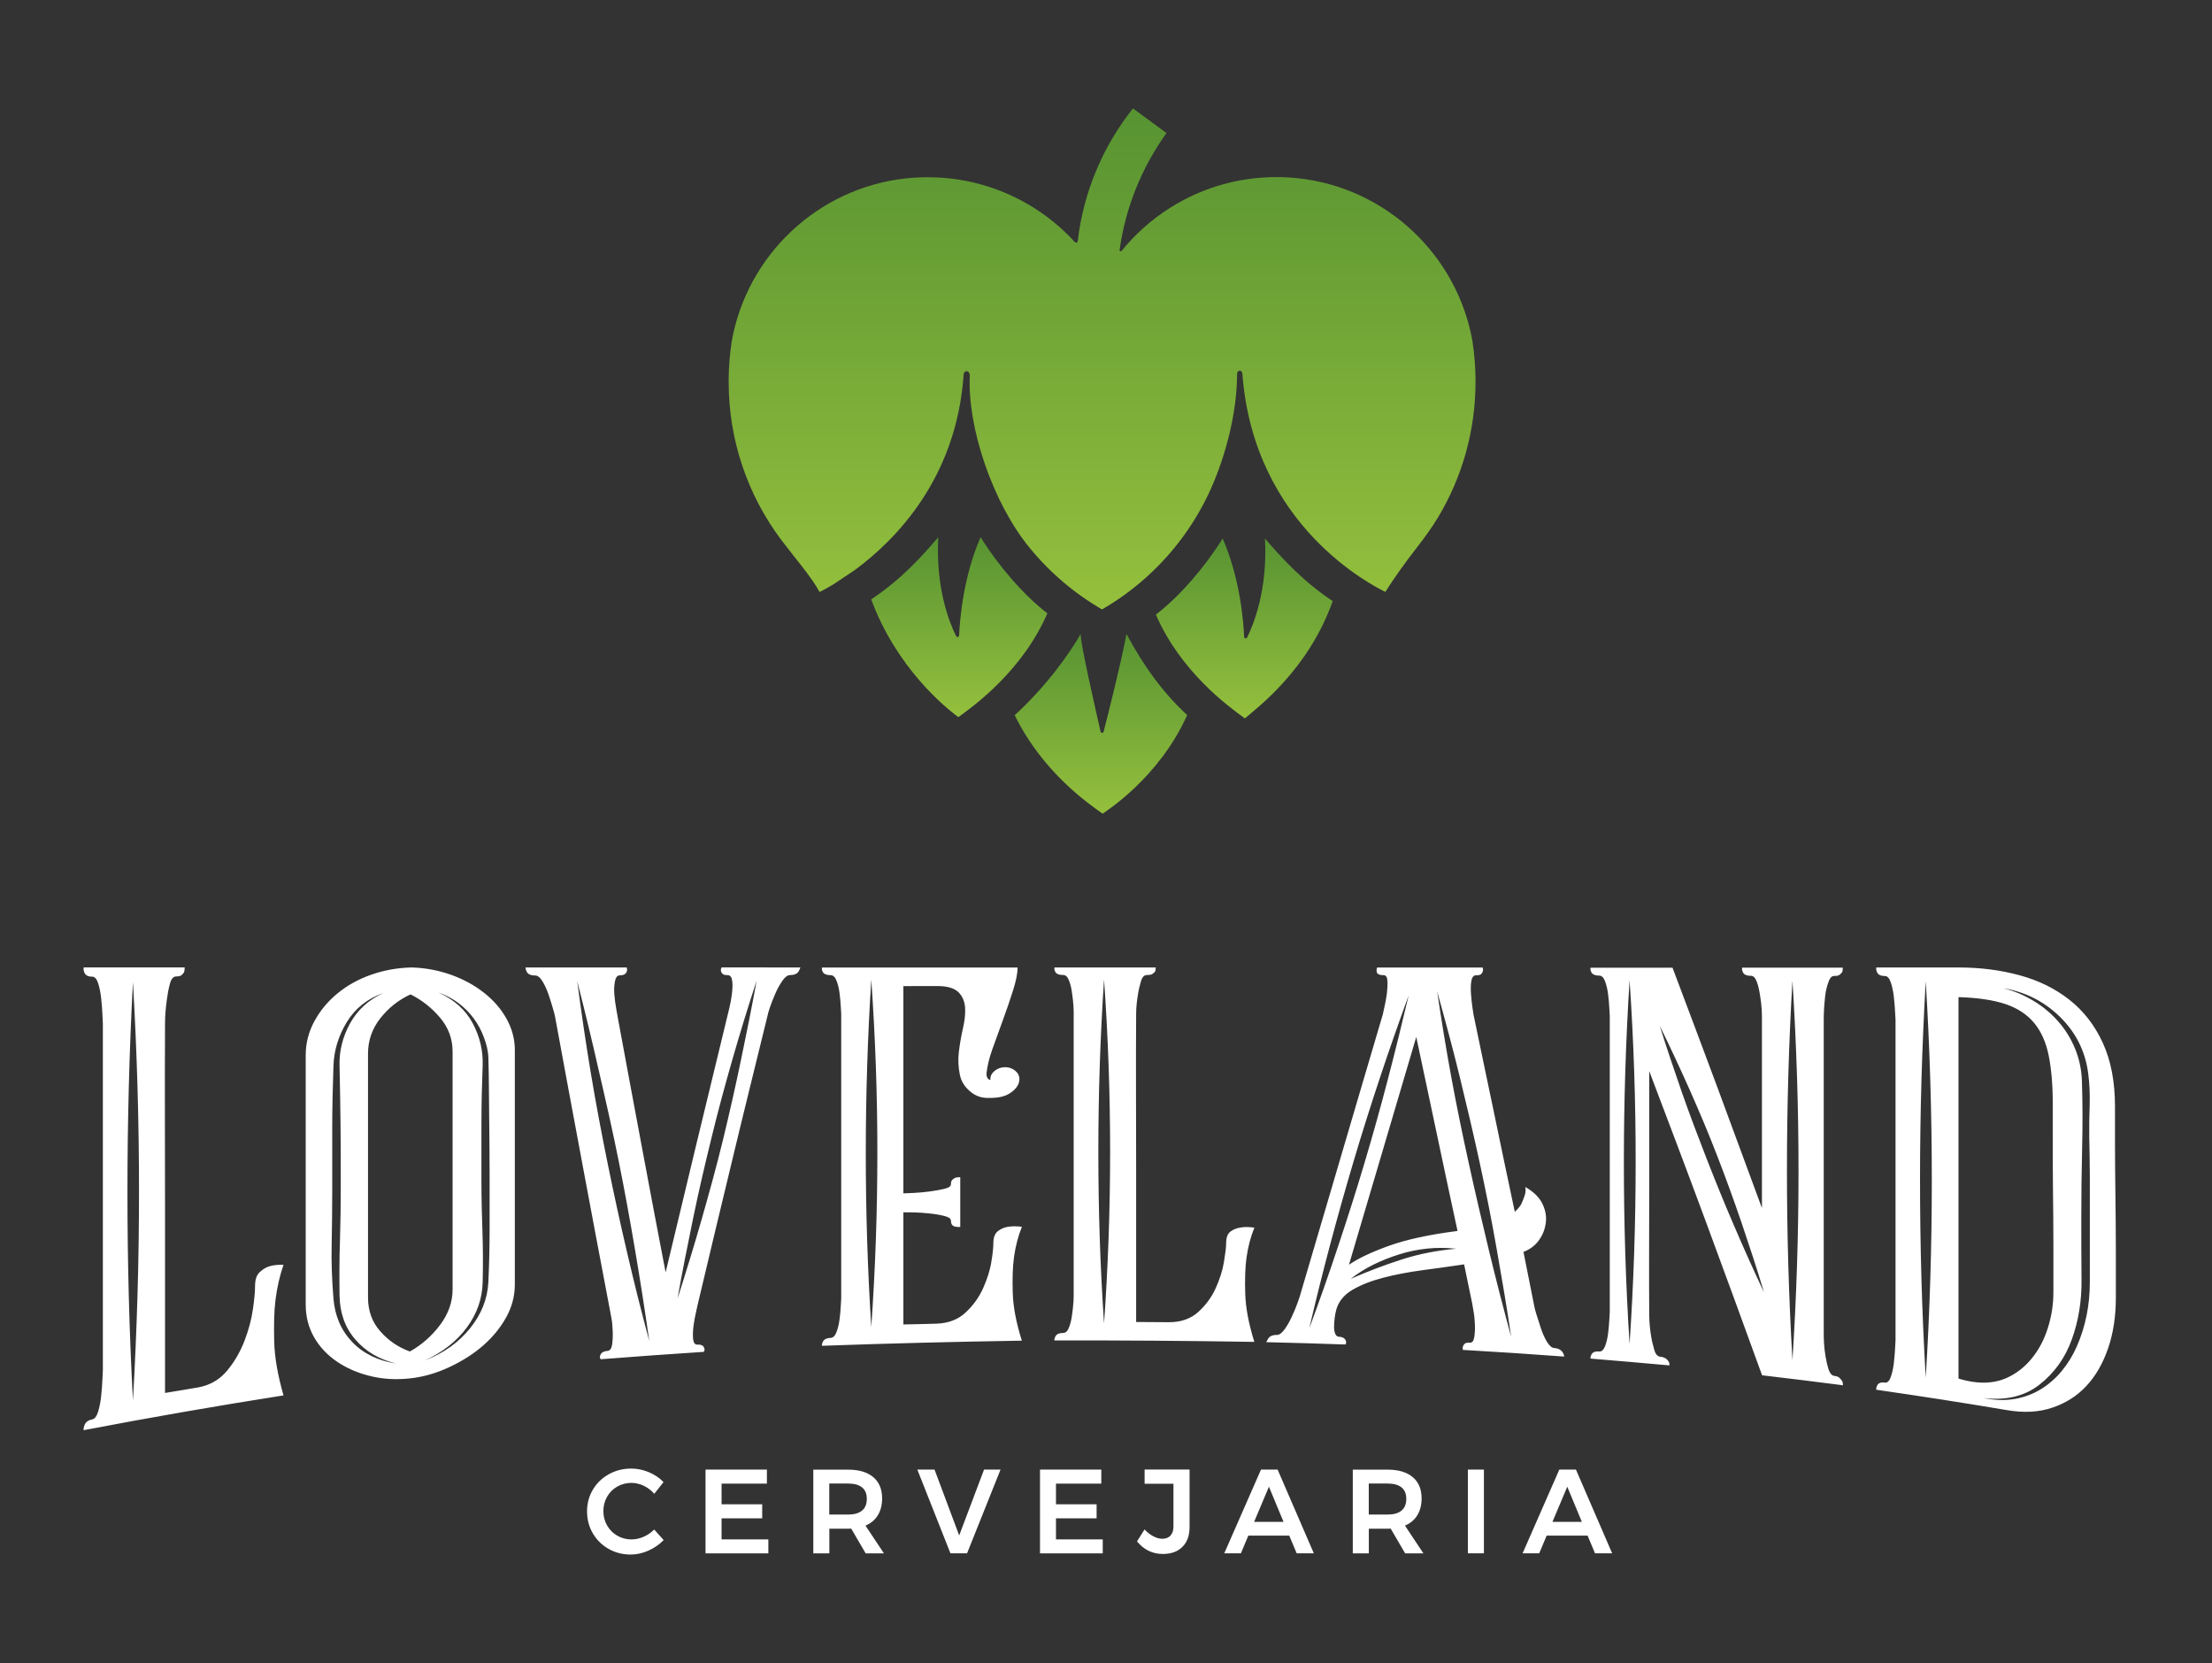 <svg xmlns="http://www.w3.org/2000/svg" xmlns:xlink="http://www.w3.org/1999/xlink" id="Layer_1" x="0px" y="0px" viewBox="0 0 306 230" style="enable-background:new 0 0 306 230;" xml:space="preserve"><rect x="0" y="0" width="306" height="230" fill="#333333" stroke="none"/><style type="text/css">	.st0{fill:#FFFFFF;}	.st1{fill:url(#SVGID_1_);}	.st2{fill:url(#SVGID_00000021828987471604576340000008651402339789020591_);}	.st3{fill:url(#SVGID_00000108992287966163802270000005689849964887563424_);}	.st4{fill:url(#SVGID_00000018234781165347622080000007809947427037950616_);}</style><g>	<g>		<g>			<g>				<g>					<g>						<path class="st0" d="M229.6,141.86c0.96,3.07,2,6.13,3.06,9.19c1.07,3.07,2.24,6.14,3.43,9.2c1.2,3.07,2.45,6.15,3.77,9.21       c1.33,3.09,2.7,6.18,4.16,9.25c-0.96-3.22-2.02-6.42-3.09-9.58c-1.07-3.14-2.21-6.27-3.4-9.34c-1.19-3.08-2.47-6.11-3.8-9.1       C232.41,147.72,231.03,144.77,229.6,141.86 M247.96,135.63c-0.51,8.76-0.76,17.51-0.76,26.24c0,8.72,0.25,17.47,0.76,26.24       c0.56-8.67,0.84-17.39,0.84-26.15C248.8,153.2,248.52,144.41,247.96,135.63z M225.43,135.56c-0.53,8.4-0.79,16.79-0.79,25.16       c0,8.37,0.25,16.76,0.79,25.15c0.56-8.31,0.84-16.69,0.84-25.08C226.28,152.4,226,143.97,225.43,135.56z M253.75,190.28       c0.37,0.05,0.59,0.14,0.73,0.29c0.14,0.14,0.28,0.3,0.39,0.47c0.06,0.22,0.08,0.4,0.08,0.54c-3.74-0.48-7.48-0.95-11.19-1.38       c-2.61-7.21-5.22-14.33-7.82-21.36c-2.58-6.98-5.2-13.88-7.79-20.71c0,5.63,0,11.26,0,16.88c0,5.62-0.05,11.25,0,16.87       c0.01,1.08,0.12,2.04,0.25,2.87c0.11,0.7,0.28,1.34,0.45,1.94c0.17,0.6,0.45,0.92,0.87,0.95c0.51,0.05,0.9,0.28,1.12,0.68       c0.11,0.2,0.14,0.38,0.08,0.51c-3.63-0.32-7.25-0.65-10.88-0.94c-0.06-0.14,0.01-0.3,0.08-0.49c0.15-0.36,0.48-0.54,1.1-0.49       c0.34,0.03,0.62-0.22,0.82-0.74c0.2-0.52,0.34-1.11,0.42-1.77c0.08-0.67,0.14-1.31,0.17-1.91c0.03-0.6,0.06-0.94,0.06-1.04       c0-6.82,0-13.66,0-20.48c0-6.82,0-13.66,0-20.49c0-0.1-0.03-0.44-0.06-1.04c-0.03-0.61-0.08-1.25-0.17-1.93       c-0.08-0.67-0.23-1.27-0.42-1.8c-0.2-0.54-0.48-0.79-0.82-0.79c-0.62,0-0.96-0.19-1.1-0.51c-0.09-0.2-0.14-0.38-0.08-0.58       c3.77,0,7.54,0,11.33,0c2.05,5.44,4.11,10.91,6.16,16.42c2.06,5.55,4.13,11.16,6.21,16.82c0-4.38,0-8.77,0-13.16       c0-4.38,0-8.77,0-13.16c0-0.1,0-0.47-0.03-1.09c-0.03-0.62-0.11-1.29-0.23-2c-0.11-0.7-0.24-1.33-0.45-1.88       c-0.21-0.56-0.48-0.83-0.82-0.83c-0.65,0-0.98-0.19-1.12-0.53c-0.09-0.21-0.14-0.4-0.08-0.6c4.64,0,9.28,0,13.92,0       c0,0.21-0.03,0.42-0.08,0.62c-0.11,0.15-0.25,0.28-0.39,0.38c-0.14,0.11-0.37,0.16-0.73,0.15c-0.34,0-0.59,0.28-0.79,0.84       c-0.2,0.56-0.37,1.2-0.45,1.91c-0.08,0.72-0.14,1.4-0.17,2.03c-0.03,0.64-0.03,1-0.03,1.11c0,7.25,0,14.5,0,21.75       c0,7.25,0,14.5,0,21.75c0,0.25,0,0.69,0.03,1.29c0.03,0.62,0.11,1.27,0.22,1.95c0.11,0.67,0.25,1.27,0.42,1.8       C253.16,189.95,253.41,190.24,253.75,190.28z M186.86,176.86c2.28-1,4.61-1.89,7.03-2.67c2.42-0.78,4.95-1.27,7.56-1.49       c-1.32-0.15-2.64-0.16-3.96-0.03c-1.35,0.14-2.65,0.4-3.94,0.81c-1.27,0.4-2.48,0.88-3.63,1.45       C188.79,175.5,187.76,176.15,186.86,176.86z M198.81,137.11c0.59,3.99,1.24,7.96,1.97,11.93c0.73,3.97,1.55,7.94,2.42,11.9       c0.87,3.97,1.8,7.94,2.76,11.93c0.96,3.99,2,8,3.09,12.02c-0.59-4.06-1.29-8.1-2-12.13c-0.7-4.02-1.5-8.02-2.36-11.99       c-0.86-3.97-1.8-7.92-2.76-11.87C200.97,144.96,199.9,141.03,198.81,137.11z M194.87,137.66c-2.78,7.62-5.34,15.28-7.62,22.95       c-2.27,7.66-4.33,15.35-6.13,23.09c1.41-3.77,2.73-7.55,3.99-11.35c1.27-3.8,2.49-7.62,3.63-11.45       c1.14-3.82,2.22-7.68,3.23-11.55C192.99,145.47,193.94,141.57,194.87,137.66z M186.61,174.91c1.29-0.89,3.15-1.76,5.54-2.62       c2.39-0.86,5.54-1.55,9.48-2.05c-0.96-4.49-1.94-8.99-2.87-13.45c-0.93-4.47-1.91-8.93-2.84-13.38       c-1.57,5.28-3.12,10.55-4.67,15.81C189.7,164.45,188.15,169.68,186.61,174.91z M215,186.43c0.59,0.04,0.99,0.27,1.21,0.66       c0.12,0.2,0.17,0.38,0.17,0.52c-4.67-0.35-9.33-0.65-14-0.92c-0.06-0.13-0.06-0.3,0-0.49c0.05-0.14,0.14-0.27,0.25-0.37       c0.12-0.11,0.34-0.16,0.7-0.14c0.34,0.02,0.53-0.24,0.62-0.79c0.08-0.53,0.11-1.13,0.08-1.79c-0.03-0.66-0.09-1.28-0.2-1.84       c-0.11-0.58-0.15-0.91-0.17-1c-0.37-1.81-0.76-3.61-1.12-5.41c-1.91,0.29-3.85,0.55-5.79,0.81c-1.94,0.26-3.74,0.61-5.37,1.03       c-1.66,0.43-3.07,0.98-4.25,1.66c-1.16,0.67-1.92,1.58-2.25,2.68c-0.12,0.41-0.2,0.84-0.25,1.27       c-0.06,0.44-0.08,0.85-0.08,1.22c0,0.37,0.05,0.68,0.17,0.95c0.11,0.26,0.28,0.38,0.51,0.39c0.51,0.02,0.84,0.22,0.96,0.59       c0.06,0.19,0.03,0.35-0.08,0.48c-3.65-0.12-7.31-0.24-10.94-0.32c0.06-0.13,0.14-0.29,0.25-0.47       c0.22-0.36,0.62-0.54,1.21-0.53c0.34,0.01,0.68-0.25,1.07-0.77c0.37-0.51,0.71-1.11,1.01-1.77c0.31-0.66,0.56-1.27,0.76-1.82       c0.2-0.54,0.3-0.85,0.31-0.89c1.9-6.49,3.83-12.99,5.74-19.5c1.91-6.53,3.86-13.07,5.79-19.64c0.01-0.04,0.06-0.36,0.2-0.94       c0.14-0.58,0.25-1.2,0.34-1.85c0.08-0.65,0.11-1.24,0.08-1.78c-0.03-0.53-0.2-0.8-0.53-0.8c-0.65,0-0.92-0.17-0.96-0.49       c-0.02-0.19-0.03-0.37,0.08-0.56c4.86,0,9.73,0,14.59,0c0.06,0.19,0.06,0.39,0,0.57c-0.05,0.15-0.14,0.26-0.25,0.36       c-0.11,0.1-0.34,0.14-0.68,0.14c-0.34,0-0.56,0.28-0.65,0.84c-0.09,0.57-0.08,1.18-0.03,1.84c0.06,0.67,0.11,1.27,0.2,1.84       c0.08,0.56,0.13,0.87,0.14,0.92c0.92,4.53,1.91,9.05,2.84,13.59c0.93,4.55,1.91,9.11,2.87,13.68       c0.45-0.41,0.79-0.81,0.96-1.21c0.17-0.39,0.32-0.76,0.42-1.09c0.12-0.37,0.14-0.75,0.08-1.13c1.07,0.61,1.86,1.35,2.31,2.22       c0.45,0.88,0.63,1.76,0.53,2.64c-0.1,0.88-0.39,1.7-0.93,2.46c-0.53,0.76-1.27,1.31-2.17,1.65c0.51,2.53,1.02,5.08,1.52,7.63       c0.01,0.04,0.07,0.37,0.25,0.94c0.18,0.59,0.39,1.23,0.62,1.93c0.22,0.7,0.51,1.34,0.84,1.91       C214.33,186.11,214.67,186.41,215,186.43z M152.73,135.46c-0.53,7.95-0.79,15.89-0.79,23.82c0,7.92,0.25,15.83,0.79,23.74       c0.56-7.9,0.84-15.82,0.84-23.74C153.57,151.35,153.29,143.41,152.73,135.46z M173.53,169.78c-0.51,1.23-0.88,2.63-1.1,4.19       c-0.18,1.34-0.23,2.98-0.17,4.94c0.06,1.95,0.48,4.17,1.26,6.67c-9.22-0.15-18.44-0.22-27.64-0.2c-0.06-0.13,0-0.27,0.08-0.47       c0.15-0.36,0.48-0.56,1.1-0.56c0.37,0,0.62-0.26,0.82-0.76c0.2-0.51,0.34-1.08,0.42-1.72c0.08-0.64,0.17-1.25,0.2-1.82       c0.03-0.57,0.03-0.9,0.03-0.99c0-6.48,0-12.97,0-19.46c0-6.48,0-12.97,0-19.46c0-0.1,0-0.42-0.03-1       c-0.03-0.57-0.11-1.18-0.2-1.82c-0.08-0.64-0.22-1.21-0.42-1.72c-0.2-0.51-0.45-0.76-0.82-0.76c-0.62,0-0.96-0.17-1.1-0.48       c-0.09-0.19-0.14-0.36-0.08-0.56c4.67,0,9.33,0,14,0c0,0.19-0.03,0.38-0.08,0.56c-0.11,0.13-0.25,0.25-0.39,0.35       c-0.14,0.09-0.39,0.13-0.73,0.13c-0.39,0-0.68,0.29-0.84,0.86c-0.17,0.58-0.32,1.18-0.42,1.82c-0.13,0.82-0.25,1.72-0.25,2.68       c-0.05,7.11,0,14.22,0,21.32c0,7.1,0,14.21,0,21.31c1.52,0.01,3.04,0.03,4.58,0.03c1.66,0,3-0.5,4.02-1.42       c1.03-0.94,1.83-2.02,2.39-3.25c0.56-1.23,0.96-2.45,1.15-3.63c0.2-1.2,0.31-2.07,0.31-2.62c0-0.77,0.2-1.32,0.59-1.61       c0.39-0.29,0.84-0.48,1.38-0.56C172.15,169.66,172.8,169.68,173.53,169.78z M120.53,135.48c-0.51,8.03-0.76,16.06-0.76,24.06       c0,8.01,0.25,16,0.76,23.98c0.56-8,0.84-16,0.84-24C121.38,151.52,121.09,143.5,120.53,135.48z M141.37,169.66       c-0.51,1.25-0.88,2.64-1.1,4.21c-0.18,1.34-0.23,2.98-0.17,4.93c0.06,1.95,0.48,4.15,1.26,6.61       c-9.22,0.15-18.44,0.38-27.64,0.71c-0.06-0.13,0-0.28,0.08-0.49c0.14-0.37,0.48-0.57,1.1-0.6c0.34-0.01,0.62-0.28,0.82-0.81       c0.2-0.52,0.34-1.1,0.42-1.75c0.09-0.66,0.14-1.28,0.17-1.86c0.03-0.59,0.06-0.92,0.06-1.01c0-6.57,0-13.13,0-19.7       c0-6.56,0-13.13,0-19.7c0-0.09-0.03-0.43-0.06-1c-0.03-0.58-0.08-1.2-0.17-1.85c-0.08-0.65-0.22-1.22-0.42-1.73       c-0.2-0.51-0.48-0.76-0.82-0.76c-0.62,0-0.96-0.18-1.1-0.49c-0.09-0.2-0.14-0.37-0.08-0.56c9,0,18.02,0,27.05,0       c0,0.83-0.23,1.91-0.65,3.24c-0.42,1.33-0.9,2.7-1.41,4.1c-0.51,1.41-1,2.75-1.46,4.04c-0.46,1.28-0.66,2.32-0.76,3.1       c-0.07,0.56,0.06,0.92,0.51,1.09c0-0.04,0-0.09,0-0.13c0-0.46,0.2-0.84,0.62-1.17c0.4-0.32,0.87-0.49,1.43-0.49       c0.51,0,0.98,0.16,1.38,0.48c0.39,0.32,0.59,0.7,0.59,1.17c0,0.51-0.22,1-0.68,1.45c-0.47,0.47-1.04,0.8-1.71,0.97       c-0.61,0.16-1.35,0.2-2.14,0.18c-0.79-0.02-1.51-0.29-2.14-0.78c-0.83-0.65-1.38-1.45-1.57-2.44c-0.2-0.99-0.27-2.03-0.14-3.1       c0.13-1.08,0.31-2.16,0.56-3.25c0.25-1.08,0.36-2.05,0.31-2.89c-0.06-0.86-0.34-1.55-0.87-2.11c-0.51-0.54-1.43-0.88-2.81-0.9       c-1.63-0.02-3.26,0.01-4.86,0.01c0,4.78,0,9.56,0,14.33s0,9.56,0,14.33c0.23-0.01,0.7-0.02,1.41-0.06       c0.73-0.04,1.46-0.1,2.22-0.2c0.79-0.11,1.46-0.23,2.05-0.37c0.59-0.14,0.9-0.35,0.9-0.63c0-0.27,0.06-0.47,0.17-0.59       c0.11-0.12,0.25-0.22,0.42-0.31c0.22-0.06,0.45-0.08,0.7-0.08c0,2.3,0,4.6,0,6.89c-0.25,0.01-0.48,0-0.7-0.05       c-0.4-0.08-0.59-0.37-0.59-0.83c0-0.28-0.31-0.49-0.9-0.64c-0.59-0.15-1.27-0.27-2.05-0.35c-0.76-0.08-1.49-0.13-2.22-0.15       c-0.7-0.01-1.18-0.01-1.41-0.01c0,2.59,0,5.17,0,7.75c0,2.59,0,5.17,0,7.76c1.52-0.04,3.07-0.05,4.61-0.11       c1.66-0.06,2.99-0.59,4.02-1.56c1.03-0.97,1.83-2.07,2.39-3.32c0.56-1.25,0.96-2.46,1.15-3.66c0.2-1.2,0.28-2.07,0.28-2.62       c0-0.78,0.23-1.32,0.62-1.63c0.4-0.31,0.84-0.51,1.35-0.6C139.99,169.57,140.63,169.57,141.37,169.66z M104.67,135.63       c-1.18,3.57-2.28,7.17-3.32,10.78c-1.04,3.62-2.03,7.26-2.92,10.93c-0.9,3.67-1.77,7.37-2.53,11.07       c-0.76,3.71-1.52,7.43-2.17,11.17c1.18-3.67,2.3-7.33,3.35-11c1.04-3.66,2.06-7.33,2.95-11c0.88-3.65,1.71-7.3,2.47-10.97       C103.27,142.96,104,139.3,104.67,135.63z M79.85,135.7c0.56,4.26,1.18,8.49,1.88,12.69c0.7,4.2,1.49,8.37,2.33,12.51       c0.84,4.14,1.74,8.26,2.7,12.36c0.95,4.09,1.97,8.17,3.06,12.21c-0.59-4.16-1.24-8.31-1.94-12.44       c-0.7-4.14-1.45-8.28-2.28-12.4c-0.83-4.14-1.77-8.28-2.73-12.42C81.93,144.04,80.92,139.87,79.85,135.7z M110.72,133.8       c-0.06,0.19-0.14,0.39-0.25,0.56c-0.22,0.33-0.62,0.49-1.18,0.49c-0.34,0-0.7,0.27-1.07,0.81c-0.37,0.54-0.7,1.13-0.98,1.79       c-0.28,0.65-0.53,1.27-0.73,1.86c-0.2,0.58-0.27,0.9-0.28,0.95c-1.62,6.65-3.29,13.32-4.89,20       c-1.61,6.71-3.25,13.46-4.84,20.23c-0.02,0.09-0.09,0.44-0.22,1.01c-0.14,0.58-0.25,1.2-0.34,1.86       c-0.09,0.67-0.11,1.28-0.06,1.82c0.06,0.54,0.25,0.8,0.62,0.78c0.51-0.03,0.82,0.13,0.93,0.5c0.06,0.19,0.03,0.36-0.08,0.5       c-4.75,0.31-9.5,0.65-14.25,1.02c-0.11-0.13-0.14-0.3-0.08-0.5c0.11-0.38,0.45-0.61,1.01-0.65c0.36-0.03,0.56-0.32,0.65-0.88       c0.08-0.55,0.11-1.18,0.08-1.87c-0.03-0.7-0.08-1.33-0.2-1.9c-0.11-0.57-0.16-0.87-0.17-0.92       c-1.28-6.73-2.56-13.49-3.82-20.26c-1.27-6.79-2.54-13.62-3.8-20.48c-0.01-0.05-0.08-0.36-0.25-0.95       c-0.17-0.58-0.36-1.21-0.59-1.89c-0.22-0.68-0.5-1.31-0.84-1.9c-0.34-0.58-0.7-0.87-1.04-0.87c-0.62,0-1.01-0.18-1.18-0.51       c-0.11-0.2-0.17-0.4-0.17-0.6c4.67,0,9.33,0,14,0c0.06,0.2,0.07,0.4,0,0.58c-0.13,0.34-0.45,0.51-0.96,0.51       c-0.34,0-0.56,0.28-0.67,0.83c-0.11,0.55-0.14,1.17-0.08,1.84c0.06,0.67,0.14,1.31,0.25,1.91c0.11,0.6,0.16,0.92,0.17,0.97       c1.09,5.97,2.22,11.92,3.32,17.84c1.1,5.91,2.22,11.81,3.35,17.69c1.43-6,2.87-11.97,4.3-17.93       c1.43-5.93,2.88-11.84,4.3-17.74c0.01-0.05,0.08-0.35,0.22-0.92c0.14-0.56,0.25-1.17,0.34-1.84c0.08-0.65,0.13-1.27,0.06-1.84       c-0.07-0.56-0.28-0.84-0.62-0.84s-0.56-0.05-0.68-0.14c-0.11-0.09-0.2-0.22-0.25-0.36c-0.06-0.18-0.03-0.38,0.08-0.57       C103.44,133.8,107.06,133.8,110.72,133.8z M60.64,137.26c2.19,0.99,3.77,2.4,4.75,4.25c0.98,1.84,1.45,3.78,1.38,5.81       c-0.1,2.68-0.17,5.36-0.17,8.03c0,2.68,0,5.35,0,8.03c0,2.37,0.06,4.7,0.14,6.98c0.08,2.27,0.09,4.6,0.03,6.98       c-0.06,2.29-0.79,4.36-2.19,6.25c-1.41,1.91-3.35,3.43-5.82,4.56c2.61-1,4.69-2.49,6.27-4.45c1.57-1.96,2.42-4.08,2.53-6.43       c0.11-2.43,0.17-4.85,0.17-7.28c0-2.42,0-4.85,0-7.26c0-2.77-0.03-5.52-0.06-8.24c-0.03-2.71-0.03-5.46-0.11-8.22       c-0.03-0.94-0.27-1.87-0.62-2.81c-0.35-0.93-0.8-1.8-1.41-2.62c-0.6-0.8-1.3-1.52-2.14-2.14       C62.58,138.1,61.66,137.61,60.64,137.26z M53.05,137.32c-2.22,0.79-3.92,2.13-5.09,4.06c-1.17,1.93-1.76,3.94-1.83,6.01       c-0.1,2.9-0.17,5.79-0.17,8.66c0,2.87,0,5.75,0,8.65c0,2.49-0.03,4.97-0.08,7.46c-0.06,2.5,0.05,4.97,0.25,7.42       c0.19,2.36,1.02,4.35,2.56,5.98c1.52,1.61,3.57,2.62,6.13,3.02c-2.39-0.58-4.28-1.7-5.71-3.38c-1.44-1.69-2.11-3.73-2.14-6.1       c-0.03-2.53-0.03-5.04,0.06-7.55c0.08-2.51,0.11-5.04,0.11-7.56c0-2.79,0-5.56-0.03-8.32c-0.03-2.76-0.08-5.53-0.14-8.32       c-0.05-2.01,0.43-3.95,1.46-5.83C49.46,139.67,51,138.26,53.05,137.32z M62.61,145.41c0-1.75-0.59-3.31-1.72-4.65       c-1.15-1.37-2.5-2.44-4.1-3.24c-1.66,0.77-3.05,1.87-4.19,3.32c-1.13,1.44-1.69,3.07-1.69,4.86c0,5.63,0,11.26,0,16.88       c0,5.63,0,11.26,0,16.88c0,1.79,0.55,3.36,1.69,4.65c1.14,1.3,2.5,2.22,4.1,2.8c1.66-0.93,3.04-2.16,4.19-3.69       c1.13-1.51,1.72-3.14,1.72-4.89c0-5.48,0-10.98,0-16.47S62.61,150.9,62.61,145.41z M56.96,133.8       c1.88,0.05,3.68,0.39,5.43,1.01c1.74,0.62,3.26,1.46,4.56,2.48c1.32,1.04,2.36,2.23,3.12,3.6c0.76,1.36,1.15,2.81,1.15,4.33       c0,5.4,0,10.81,0,16.21c0,5.4,0,10.8,0,16.2c0,1.57-0.38,3.08-1.18,4.53c-0.81,1.46-1.88,2.77-3.21,3.93       c-1.34,1.17-2.9,2.15-4.67,2.98c-1.75,0.82-3.57,1.36-5.45,1.56c-1.94,0.21-3.77,0.1-5.51-0.33       c-1.72-0.42-3.27-1.09-4.61-2.01c-1.33-0.9-2.39-2.03-3.15-3.37c-0.76-1.34-1.15-2.84-1.15-4.51c0-5.74,0-11.49,0-17.23       c0-5.74,0-11.49,0-17.24c0-1.67,0.4-3.24,1.21-4.72c0.8-1.47,1.86-2.75,3.21-3.85c1.33-1.09,2.87-1.95,4.64-2.57       c1.77-0.62,3.6-0.95,5.54-1C56.9,133.8,56.93,133.8,56.96,133.8z M18.39,135.82c-0.51,9.68-0.76,19.38-0.76,29.04       c0,9.66,0.25,19.27,0.76,28.81c0.56-9.7,0.84-19.35,0.84-28.96C19.23,155.09,18.95,145.46,18.39,135.82z M39.22,174.92       c-0.51,1.47-0.9,3.12-1.12,4.93c-0.19,1.55-0.22,3.45-0.17,5.68c0.06,2.24,0.51,4.73,1.29,7.45       c-9.22,1.45-18.44,3.05-27.64,4.81c-0.06-0.16,0-0.35,0.08-0.61c0.14-0.46,0.48-0.76,1.1-0.88c0.34-0.07,0.62-0.43,0.82-1.09       c0.2-0.67,0.34-1.39,0.42-2.2c0.08-0.81,0.14-1.57,0.17-2.27c0.03-0.71,0.06-1.13,0.06-1.24c0-7.98,0-15.98,0-23.96       c0-7.97,0-15.97,0-23.96c0-0.12-0.03-0.52-0.06-1.23c-0.03-0.7-0.08-1.45-0.17-2.24c-0.08-0.79-0.22-1.49-0.42-2.12       c-0.2-0.62-0.48-0.92-0.82-0.92c-0.62,0-0.96-0.21-1.1-0.6c-0.09-0.24-0.14-0.45-0.08-0.68c4.64,0,9.31,0,13.97,0       c0,0.22-0.03,0.45-0.08,0.66c-0.11,0.17-0.22,0.3-0.37,0.42c-0.14,0.11-0.39,0.17-0.73,0.17c-0.39,0-0.69,0.34-0.87,1.03       c-0.18,0.68-0.32,1.41-0.42,2.19c-0.13,0.99-0.25,2.06-0.25,3.21c-0.05,8.53,0,17.06,0,25.59c0,8.52,0,17.05,0,25.58       c1.52-0.26,3.07-0.49,4.61-0.77c1.66-0.31,2.99-1.1,4.02-2.36c1.02-1.24,1.81-2.63,2.39-4.15c0.57-1.51,0.96-2.98,1.15-4.38       c0.2-1.41,0.28-2.43,0.28-3.07c0-0.9,0.2-1.55,0.62-1.95c0.4-0.38,0.84-0.67,1.35-0.83       C37.81,174.96,38.49,174.89,39.22,174.92z M277.14,136.66c1.49,0.39,2.87,0.97,4.19,1.77c1.3,0.78,2.44,1.74,3.4,2.84       c0.98,1.11,1.74,2.35,2.31,3.71c0.56,1.36,0.9,2.83,0.96,4.4c0.11,3.21,0.11,6.41,0.03,9.59c-0.08,3.19-0.11,6.39-0.11,9.58       c0,2.8,0,5.64,0.03,8.5c0.03,2.86-0.41,5.57-1.32,8.13c-0.94,2.64-2.47,4.74-4.53,6.34c-2.05,1.59-4.61,2.18-7.68,1.83       c1.55,0.31,2.98,0.35,4.3,0.12c1.35-0.24,2.55-0.69,3.63-1.36c1.09-0.68,2.05-1.51,2.87-2.51c0.82-1,1.53-2.13,2.08-3.39       c1.22-2.79,1.8-5.75,1.8-8.88c0-3.12,0-6.26,0-9.41c0-1.8,0-3.58,0-5.36c0-1.77-0.05-3.56-0.08-5.36       c-0.02-1.47,0.01-2.94,0.06-4.43c0.04-1.49-0.02-2.97-0.22-4.44c-0.42-3.06-1.77-5.65-3.94-7.75       C282.74,138.47,280.15,137.18,277.14,136.66 M266.4,135.71c-0.53,9.15-0.79,18.27-0.79,27.39c0,9.11,0.25,18.24,0.79,27.41       c0.56-9.03,0.84-18.14,0.84-27.29C267.24,154.07,266.96,144.89,266.4,135.71z M272.87,191.1c1.74,0.26,3.32,0.09,4.7-0.52       c1.38-0.62,2.55-1.54,3.51-2.73c0.98-1.2,1.72-2.61,2.22-4.22c0.51-1.62,0.76-3.25,0.76-4.92c0-1.71,0-3.87,0-6.44       c0-2.57-0.03-5.18-0.06-7.82c-0.03-2.63-0.03-5.04-0.03-7.23c0-2.19,0-3.75,0-4.7c0-2.55-0.2-4.73-0.56-6.54       c-0.37-1.81-1.02-3.3-2-4.49c-0.96-1.17-2.28-2.05-3.96-2.62c-1.69-0.57-3.88-0.89-6.52-0.97c0,8.79,0,17.59,0,26.38       c0,8.79,0,17.58,0,26.37c0.34,0.11,0.65,0.19,0.96,0.26C272.19,190.98,272.53,191.05,272.87,191.1z M292.58,153       c0,1.13,0,2.83,0,5.08c0,2.25,0.03,4.67,0.06,7.26c0.03,2.59,0.06,5.15,0.06,7.68c0,2.53,0,4.68,0,6.44       c0,2.56-0.35,4.9-1.07,7c-0.72,2.1-1.73,3.86-3.04,5.25c-1.31,1.4-2.9,2.38-4.75,2.99c-1.83,0.61-3.9,0.71-6.19,0.32       c-6.04-1.02-12.06-1.95-18.08-2.82c-0.06-0.15,0-0.32,0.08-0.52c0.15-0.38,0.48-0.55,1.1-0.47c0.34,0.05,0.62-0.22,0.82-0.79       c0.2-0.57,0.34-1.22,0.42-1.94c0.08-0.72,0.14-1.39,0.17-2.01c0.03-0.63,0.06-0.99,0.06-1.09c0-7.39,0-14.79,0-22.18       c0-7.39,0-14.79,0-22.19c0-0.05-0.03-0.4-0.06-1.06c-0.03-0.65-0.09-1.34-0.17-2.07c-0.08-0.74-0.22-1.4-0.42-2       c-0.2-0.6-0.48-0.9-0.82-0.9c-0.62,0-0.96-0.2-1.1-0.55c-0.09-0.22-0.14-0.42-0.08-0.63c3.77,0,7.56,0,11.36,0       c2.98,0,5.79,0.35,8.46,1.08c2.62,0.71,4.92,1.84,6.86,3.37c1.97,1.54,3.52,3.53,4.64,5.97       C292.01,146.65,292.58,149.59,292.58,153z"></path>					</g>					<path class="st0" d="M214.76,210.47h4.07l-2.02-4.86L214.76,210.47z M220.65,214.82l-1.03-2.45h-5.66l-1.03,2.45h-2.3      l5.08-11.58h2.3l5.01,11.58H220.65z M203.06,203.24h2.22v11.58h-2.22V203.24z M189.35,209.46h2.61c0.84,0,1.48-0.18,1.92-0.55      c0.44-0.36,0.66-0.9,0.66-1.62c0-0.71-0.22-1.23-0.66-1.59c-0.44-0.35-1.08-0.53-1.92-0.53h-2.61V209.46z M194.38,214.82      l-2-3.42c-0.09,0.01-0.23,0.02-0.41,0.02h-2.61v3.41h-2.22v-11.58h4.83c1.5,0,2.66,0.35,3.47,1.04      c0.82,0.69,1.22,1.68,1.22,2.94c0,0.9-0.2,1.68-0.59,2.32c-0.39,0.64-0.96,1.12-1.71,1.44l2.55,3.84H194.38z M173.49,210.47      h4.07l-2.02-4.86L173.49,210.47z M179.38,214.82l-1.03-2.45h-5.66l-1.03,2.45h-2.3l5.08-11.58h2.3l5.01,11.58H179.38z       M164.56,211.18c0,1.18-0.33,2.1-0.99,2.75c-0.66,0.66-1.57,0.98-2.71,0.98c-1.43,0-2.62-0.58-3.57-1.74l1.04-1.65      c0.39,0.41,0.8,0.73,1.23,0.95c0.44,0.23,0.85,0.34,1.23,0.34c0.49,0,0.86-0.15,1.13-0.44c0.27-0.29,0.41-0.71,0.41-1.25v-5.92      h-3.99v-1.97h6.22V211.18z M143.86,203.24h8.49v1.94h-6.27v2.86h5.62v1.94h-5.62v2.91h6.47v1.94h-8.68V203.24z M126.9,203.24      h2.38l3.41,9.11l3.44-9.11h2.28l-4.63,11.58h-2.3L126.9,203.24z M114.72,209.46h2.61c0.84,0,1.48-0.18,1.92-0.55      c0.44-0.36,0.66-0.9,0.66-1.62c0-0.71-0.22-1.23-0.66-1.59c-0.44-0.35-1.08-0.53-1.92-0.53h-2.61V209.46z M119.75,214.82      l-2-3.42c-0.09,0.01-0.23,0.02-0.41,0.02h-2.61v3.41h-2.22v-11.58h4.83c1.5,0,2.66,0.35,3.47,1.04      c0.82,0.69,1.22,1.68,1.22,2.94c0,0.9-0.2,1.68-0.59,2.32c-0.39,0.64-0.96,1.12-1.71,1.44l2.55,3.84H119.75z M97.6,203.24h8.49      v1.94h-6.27v2.86h5.62v1.94h-5.62v2.91h6.47v1.94H97.6V203.24z M90.51,206.59c-0.41-0.47-0.89-0.84-1.45-1.11      c-0.56-0.26-1.12-0.4-1.7-0.4c-0.72,0-1.37,0.17-1.97,0.51c-0.6,0.34-1.06,0.81-1.41,1.41c-0.34,0.6-0.51,1.26-0.51,1.98      c0,0.72,0.17,1.38,0.51,1.98c0.34,0.6,0.81,1.08,1.41,1.42c0.6,0.35,1.25,0.52,1.97,0.52c0.55,0,1.11-0.12,1.66-0.36      c0.56-0.24,1.05-0.58,1.48-1.01l1.31,1.46c-0.61,0.62-1.31,1.11-2.12,1.46c-0.8,0.36-1.62,0.54-2.45,0.54      c-1.11,0-2.13-0.26-3.06-0.79c-0.93-0.53-1.65-1.25-2.18-2.16c-0.53-0.91-0.79-1.92-0.79-3.02c0-1.1,0.27-2.11,0.81-3.01      c0.54-0.9,1.28-1.62,2.21-2.13c0.93-0.52,1.97-0.78,3.1-0.78c0.83,0,1.64,0.17,2.43,0.5c0.79,0.33,1.47,0.79,2.03,1.37      L90.51,206.59z"></path>				</g>				<g>					<linearGradient id="SVGID_1_" gradientUnits="userSpaceOnUse" x1="152.454" y1="84.277" x2="152.454" y2="14.988">						<stop offset="0" style="stop-color:#95C03D"></stop>						<stop offset="1" style="stop-color:#579332"></stop>					</linearGradient>					<path class="st1" d="M195.92,75.83c1.09-1.4,2.14-2.82,3.05-4.34c3.27-5.47,5.15-11.86,5.15-18.7c0-0.1,0-0.2,0-0.3v-0.04      c-0.02-1.77-0.16-3.51-0.42-5.22c0-0.02-0.01-0.04-0.01-0.06c0-0.01,0-0.01,0-0.02c-2.14-11.92-11.95-21.19-24.14-22.5      c-0.04,0-0.08-0.01-0.11-0.01c-0.94-0.1-1.9-0.15-2.87-0.15c-4.64,0-9.01,1.15-12.84,3.17c-0.66,0.35-1.31,0.73-1.94,1.13      c-2.52,1.6-4.76,3.6-6.63,5.91c-0.1,0.12-0.3,0.04-0.28-0.12c0.83-5.98,3.12-11.5,6.49-16.18l-4.64-3.41      c-4.1,5.17-6.84,11.47-7.64,18.37c-0.02,0.2-0.26,0.27-0.39,0.13c-1.64-1.8-3.52-3.38-5.58-4.69c-0.63-0.4-1.27-0.77-1.93-1.12      c-3.84-2.02-8.21-3.17-12.84-3.17c-0.99,0-1.96,0.05-2.92,0.15c-0.04,0-0.07,0.01-0.11,0.01      c-12.19,1.33-21.99,10.62-24.1,22.57v0c-0.26,1.71-0.4,3.45-0.42,5.22c0,0.11,0,0.23,0,0.34c0,8.21,2.71,15.78,7.28,21.87      c1.8,2.39,4.16,5.09,5.3,7.2c0.28-0.14,0.95-0.48,1.87-1.03l2.71-1.81c0.12-0.08,0.23-0.16,0.34-0.23      c5.61-4.14,13.99-12.63,15-26.91c0.01-0.37,0.21-0.56,0.41-0.56c0.21,0,0.42,0.19,0.45,0.58c-0.36,7.12,3.12,17.55,8.26,23.83      c2.79,3.42,6.19,6.32,10.03,8.54c3.84-2.22,7.24-5.12,10.03-8.54c1.67-2.04,3.12-4.27,4.32-6.65c0.25-0.49,0.49-0.99,0.71-1.5      c2.04-4.55,3.62-10.53,3.62-15.84c0-0.33,0.19-0.49,0.37-0.49c0.18,0,0.37,0.16,0.37,0.47c1.6,21.08,18.02,29.24,19.77,30.13      C192.97,79.76,194.56,77.58,195.92,75.83z"></path>											<linearGradient id="SVGID_00000180359359681682744290000008804383541101575840_" gradientUnits="userSpaceOnUse" x1="132.708" y1="99.175" x2="132.708" y2="74.292">						<stop offset="0" style="stop-color:#95C03D"></stop>						<stop offset="1" style="stop-color:#579332"></stop>					</linearGradient>					<path style="fill:url(#SVGID_00000180359359681682744290000008804383541101575840_);" d="M132.58,99.17      c2.31-1.66,8.89-6.47,12.31-14.35c-3.33-2.55-6.83-6.65-9.24-10.53c-2.41,5.52-2.88,11.49-2.97,13.6      c-0.01,0.13-0.11,0.21-0.22,0.21c-0.07,0-0.15-0.04-0.19-0.12c-0.87-1.73-2.87-6.57-2.47-13.69c-2.12,2.47-4.97,5.74-9.28,8.6      C123.95,92.23,130.7,97.83,132.58,99.17z"></path>											<linearGradient id="SVGID_00000141441761587005976030000007865387774865893300_" gradientUnits="userSpaceOnUse" x1="172.131" y1="99.349" x2="172.131" y2="74.466">						<stop offset="0" style="stop-color:#95C03D"></stop>						<stop offset="1" style="stop-color:#579332"></stop>					</linearGradient>					<path style="fill:url(#SVGID_00000141441761587005976030000007865387774865893300_);" d="M184.36,83.13      c-4.3-2.86-7.25-6.2-9.37-8.66c0.4,7.11-1.61,11.96-2.47,13.69c-0.04,0.08-0.11,0.12-0.19,0.12c-0.11,0-0.21-0.08-0.22-0.21      c-0.09-2.11-0.56-8.08-2.97-13.6c-2.41,3.88-5.91,7.97-9.24,10.53c3.42,7.88,10,12.69,12.31,14.35      C173.92,97.88,181,92.63,184.36,83.13z"></path>											<linearGradient id="SVGID_00000165234198918618088750000012632692565492010668_" gradientUnits="userSpaceOnUse" x1="152.297" y1="112.53" x2="152.297" y2="87.668">						<stop offset="0" style="stop-color:#95C03D"></stop>						<stop offset="1" style="stop-color:#579332"></stop>					</linearGradient>					<path style="fill:url(#SVGID_00000165234198918618088750000012632692565492010668_);" d="M152.53,112.53      c0.26-0.21,7.77-4.86,11.7-13.64c-3.48-3.21-6.11-6.94-8.4-11.22c-0.73,3.96-2.53,11.08-3.16,13.52      c-0.03,0.11-0.12,0.16-0.21,0.16c-0.09,0-0.18-0.06-0.21-0.17c-0.68-2.95-2.88-12.62-2.75-13.51      c-1.51,2.68-4.82,7.31-9.13,11.24C144.28,106.88,150.7,111.22,152.53,112.53z"></path>				</g>			</g>		</g>	</g></g></svg>
